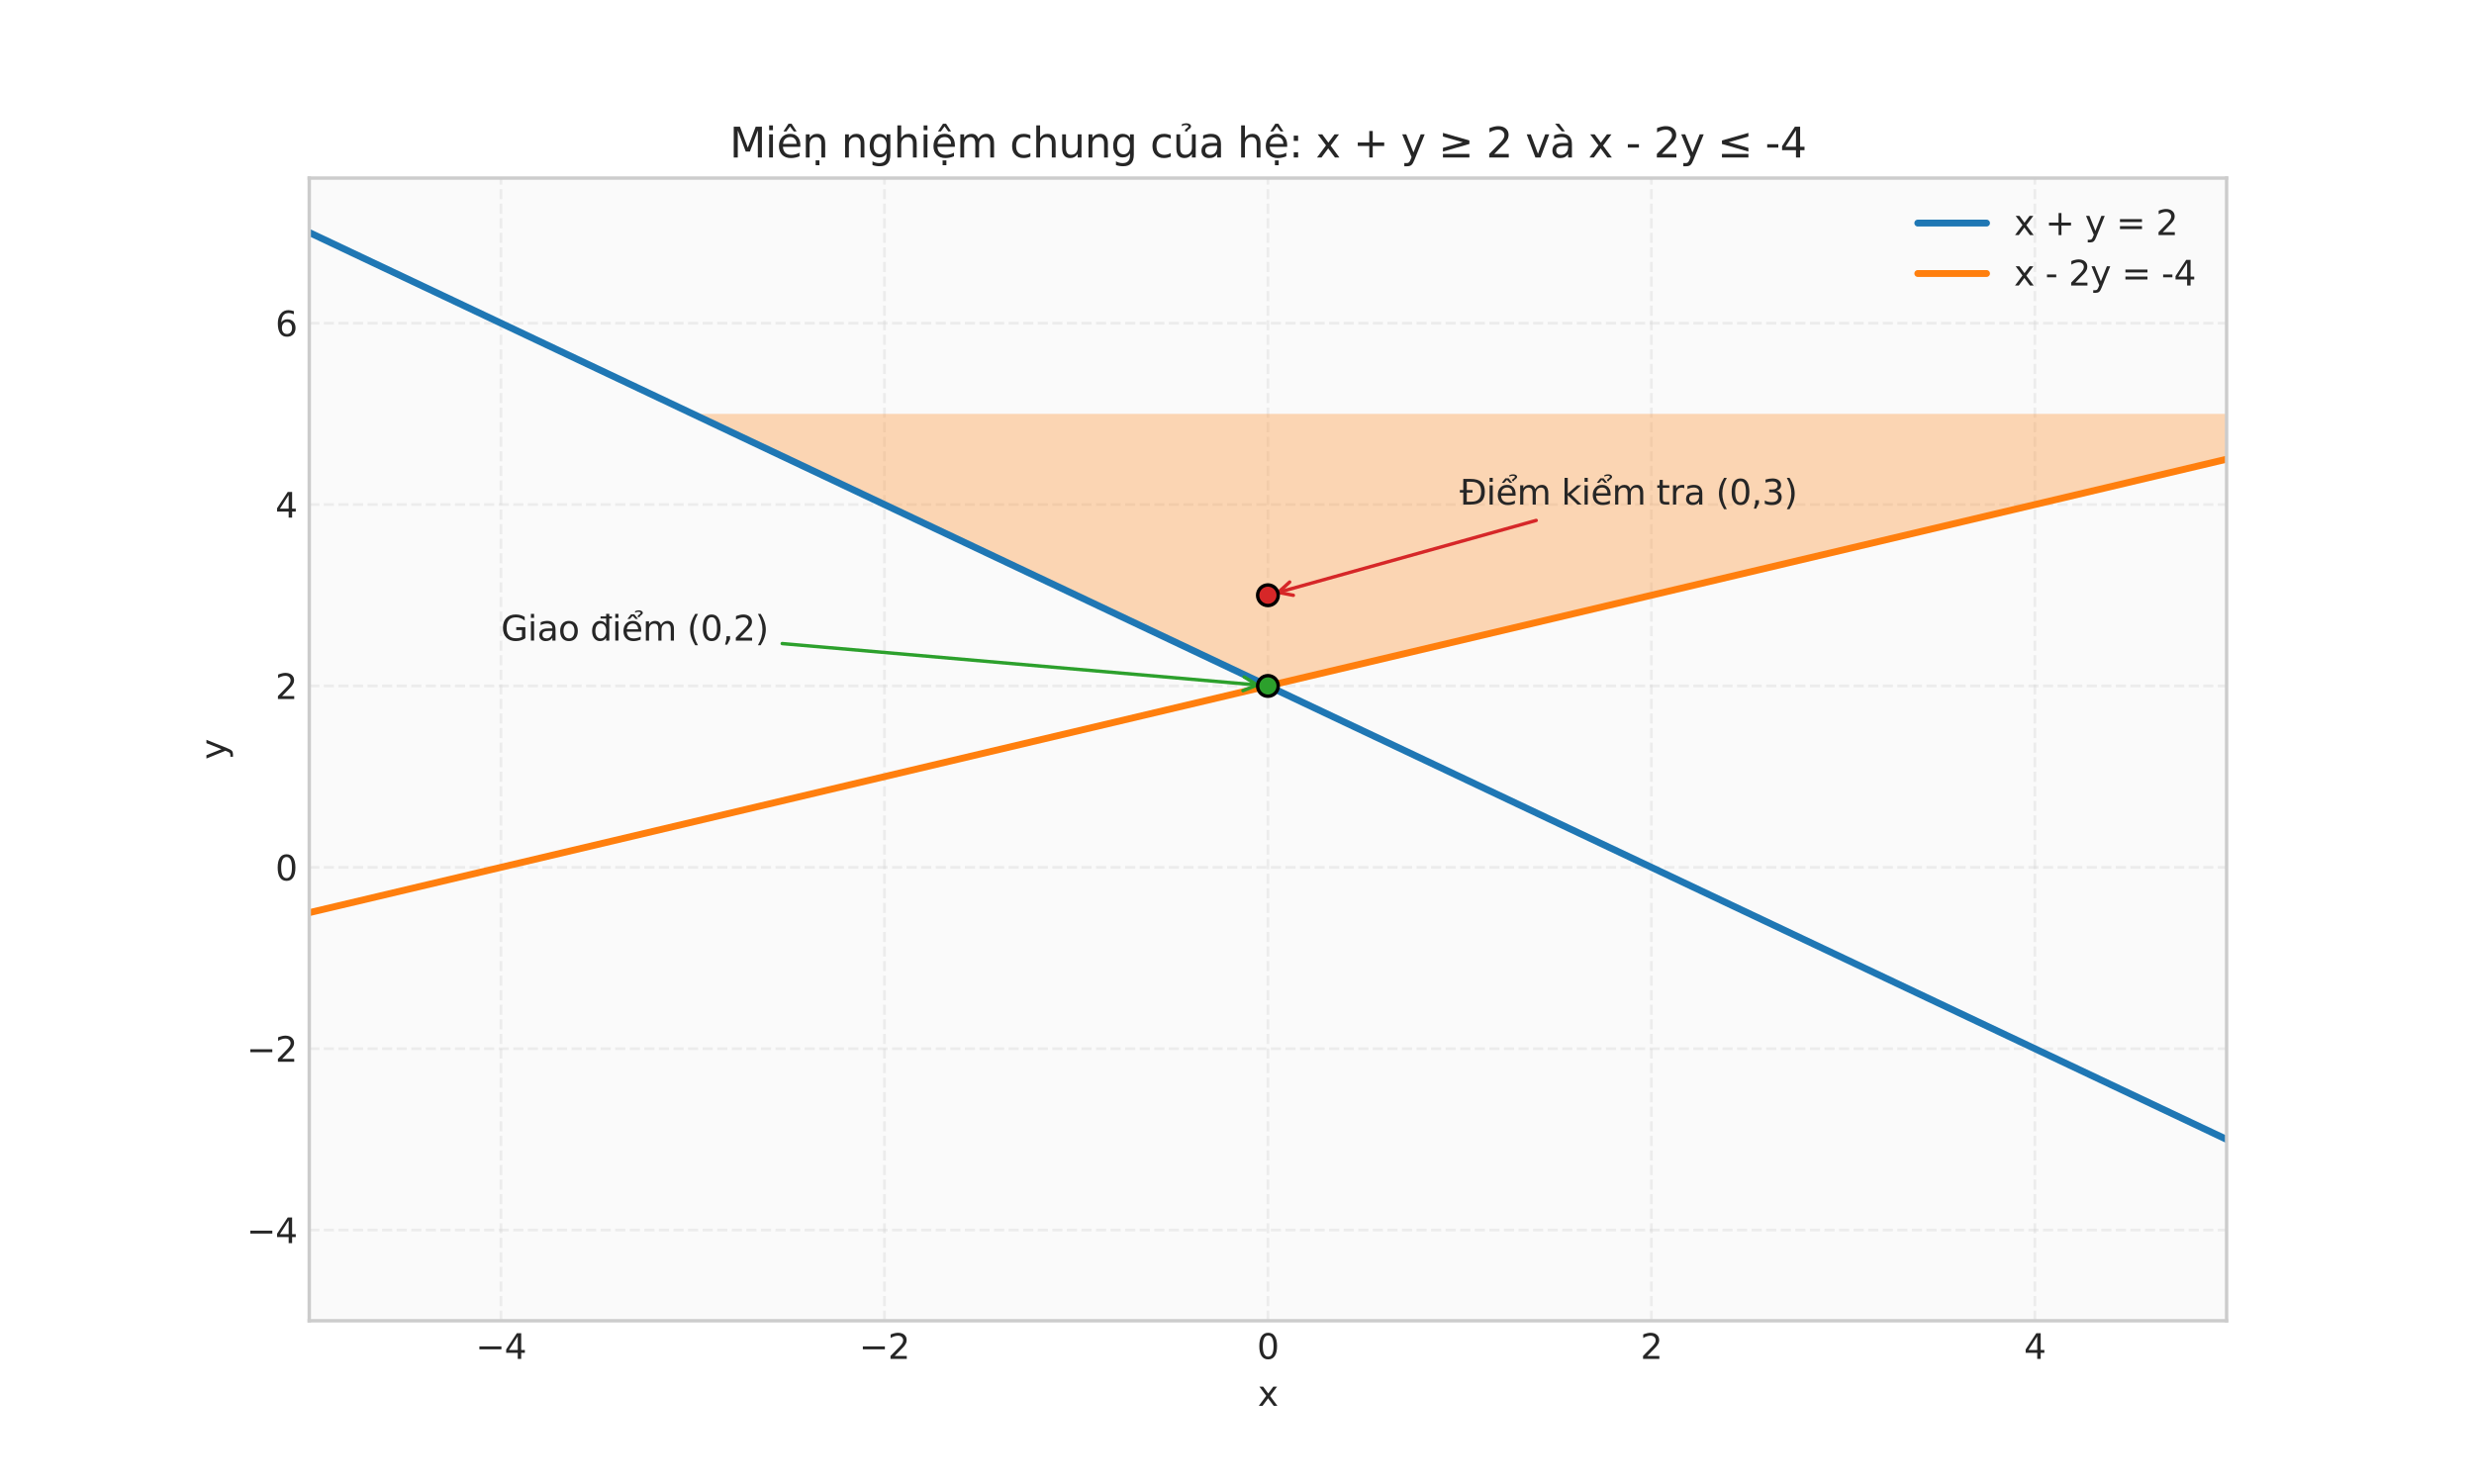 <?xml version="1.0" encoding="utf-8" standalone="no"?>
<!DOCTYPE svg PUBLIC "-//W3C//DTD SVG 1.1//EN"
  "http://www.w3.org/Graphics/SVG/1.1/DTD/svg11.dtd">
<svg xmlns:xlink="http://www.w3.org/1999/xlink" width="720pt" height="432pt" viewBox="0 0 720 432" xmlns="http://www.w3.org/2000/svg" version="1.1">
 <defs>
  <style type="text/css">*{stroke-linejoin: round; stroke-linecap: butt}</style>
 </defs>
 <g id="figure_1">
  <g id="patch_1">
   <path d="M 0 432 
L 720 432 
L 720 0 
L 0 0 
z
" style="fill: #ffffff"/>
  </g>
  <g id="axes_1">
   <g id="patch_2">
    <path d="M 90 384.48 
L 648 384.48 
L 648 51.84 
L 90 51.84 
z
" style="fill: #fafafa"/>
   </g>
   <g id="matplotlib.axis_1">
    <g id="xtick_1">
     <g id="line2d_1">
      <path d="M 145.8 384.48 
L 145.8 51.84 
" clip-path="url(#p03f9b3b6b3)" style="fill: none; stroke-dasharray: 2.96,1.28; stroke-dashoffset: 0; stroke: #cccccc; stroke-opacity: 0.3; stroke-width: 0.8"/>
     </g>
     <g id="line2d_2"/>
     <g id="text_1">
      <!-- −4 -->
      <g style="fill: #262626" transform="translate(138.429 395.578) scale(0.1 -0.1)">
       <defs>
        <path id="DejaVuSans-2212" d="M 678 2272 
L 4684 2272 
L 4684 1741 
L 678 1741 
L 678 2272 
z
" transform="scale(0.016)"/>
        <path id="DejaVuSans-34" d="M 2419 4116 
L 825 1625 
L 2419 1625 
L 2419 4116 
z
M 2253 4666 
L 3047 4666 
L 3047 1625 
L 3713 1625 
L 3713 1100 
L 3047 1100 
L 3047 0 
L 2419 0 
L 2419 1100 
L 313 1100 
L 313 1709 
L 2253 4666 
z
" transform="scale(0.016)"/>
       </defs>
       <use xlink:href="#DejaVuSans-2212"/>
       <use xlink:href="#DejaVuSans-34" transform="translate(83.789 0)"/>
      </g>
     </g>
    </g>
    <g id="xtick_2">
     <g id="line2d_3">
      <path d="M 257.4 384.48 
L 257.4 51.84 
" clip-path="url(#p03f9b3b6b3)" style="fill: none; stroke-dasharray: 2.96,1.28; stroke-dashoffset: 0; stroke: #cccccc; stroke-opacity: 0.3; stroke-width: 0.8"/>
     </g>
     <g id="line2d_4"/>
     <g id="text_2">
      <!-- −2 -->
      <g style="fill: #262626" transform="translate(250.029 395.578) scale(0.1 -0.1)">
       <defs>
        <path id="DejaVuSans-32" d="M 1228 531 
L 3431 531 
L 3431 0 
L 469 0 
L 469 531 
Q 828 903 1448 1529 
Q 2069 2156 2228 2338 
Q 2531 2678 2651 2914 
Q 2772 3150 2772 3378 
Q 2772 3750 2511 3984 
Q 2250 4219 1831 4219 
Q 1534 4219 1204 4116 
Q 875 4013 500 3803 
L 500 4441 
Q 881 4594 1212 4672 
Q 1544 4750 1819 4750 
Q 2544 4750 2975 4387 
Q 3406 4025 3406 3419 
Q 3406 3131 3298 2873 
Q 3191 2616 2906 2266 
Q 2828 2175 2409 1742 
Q 1991 1309 1228 531 
z
" transform="scale(0.016)"/>
       </defs>
       <use xlink:href="#DejaVuSans-2212"/>
       <use xlink:href="#DejaVuSans-32" transform="translate(83.789 0)"/>
      </g>
     </g>
    </g>
    <g id="xtick_3">
     <g id="line2d_5">
      <path d="M 369 384.48 
L 369 51.84 
" clip-path="url(#p03f9b3b6b3)" style="fill: none; stroke-dasharray: 2.96,1.28; stroke-dashoffset: 0; stroke: #cccccc; stroke-opacity: 0.3; stroke-width: 0.8"/>
     </g>
     <g id="line2d_6"/>
     <g id="text_3">
      <!-- 0 -->
      <g style="fill: #262626" transform="translate(365.819 395.578) scale(0.1 -0.1)">
       <defs>
        <path id="DejaVuSans-30" d="M 2034 4250 
Q 1547 4250 1301 3770 
Q 1056 3291 1056 2328 
Q 1056 1369 1301 889 
Q 1547 409 2034 409 
Q 2525 409 2770 889 
Q 3016 1369 3016 2328 
Q 3016 3291 2770 3770 
Q 2525 4250 2034 4250 
z
M 2034 4750 
Q 2819 4750 3233 4129 
Q 3647 3509 3647 2328 
Q 3647 1150 3233 529 
Q 2819 -91 2034 -91 
Q 1250 -91 836 529 
Q 422 1150 422 2328 
Q 422 3509 836 4129 
Q 1250 4750 2034 4750 
z
" transform="scale(0.016)"/>
       </defs>
       <use xlink:href="#DejaVuSans-30"/>
      </g>
     </g>
    </g>
    <g id="xtick_4">
     <g id="line2d_7">
      <path d="M 480.6 384.48 
L 480.6 51.84 
" clip-path="url(#p03f9b3b6b3)" style="fill: none; stroke-dasharray: 2.96,1.28; stroke-dashoffset: 0; stroke: #cccccc; stroke-opacity: 0.3; stroke-width: 0.8"/>
     </g>
     <g id="line2d_8"/>
     <g id="text_4">
      <!-- 2 -->
      <g style="fill: #262626" transform="translate(477.419 395.578) scale(0.1 -0.1)">
       <use xlink:href="#DejaVuSans-32"/>
      </g>
     </g>
    </g>
    <g id="xtick_5">
     <g id="line2d_9">
      <path d="M 592.2 384.48 
L 592.2 51.84 
" clip-path="url(#p03f9b3b6b3)" style="fill: none; stroke-dasharray: 2.96,1.28; stroke-dashoffset: 0; stroke: #cccccc; stroke-opacity: 0.3; stroke-width: 0.8"/>
     </g>
     <g id="line2d_10"/>
     <g id="text_5">
      <!-- 4 -->
      <g style="fill: #262626" transform="translate(589.019 395.578) scale(0.1 -0.1)">
       <use xlink:href="#DejaVuSans-34"/>
      </g>
     </g>
    </g>
    <g id="text_6">
     <!-- x -->
     <g style="fill: #262626" transform="translate(366.041 409.257) scale(0.1 -0.1)">
      <defs>
       <path id="DejaVuSans-78" d="M 3513 3500 
L 2247 1797 
L 3578 0 
L 2900 0 
L 1881 1375 
L 863 0 
L 184 0 
L 1544 1831 
L 300 3500 
L 978 3500 
L 1906 2253 
L 2834 3500 
L 3513 3500 
z
" transform="scale(0.016)"/>
      </defs>
      <use xlink:href="#DejaVuSans-78"/>
     </g>
    </g>
   </g>
   <g id="matplotlib.axis_2">
    <g id="ytick_1">
     <g id="line2d_11">
      <path d="M 90 358.08 
L 648 358.08 
" clip-path="url(#p03f9b3b6b3)" style="fill: none; stroke-dasharray: 2.96,1.28; stroke-dashoffset: 0; stroke: #cccccc; stroke-opacity: 0.3; stroke-width: 0.8"/>
     </g>
     <g id="line2d_12"/>
     <g id="text_7">
      <!-- −4 -->
      <g style="fill: #262626" transform="translate(71.758 361.879) scale(0.1 -0.1)">
       <use xlink:href="#DejaVuSans-2212"/>
       <use xlink:href="#DejaVuSans-34" transform="translate(83.789 0)"/>
      </g>
     </g>
    </g>
    <g id="ytick_2">
     <g id="line2d_13">
      <path d="M 90 305.28 
L 648 305.28 
" clip-path="url(#p03f9b3b6b3)" style="fill: none; stroke-dasharray: 2.96,1.28; stroke-dashoffset: 0; stroke: #cccccc; stroke-opacity: 0.3; stroke-width: 0.8"/>
     </g>
     <g id="line2d_14"/>
     <g id="text_8">
      <!-- −2 -->
      <g style="fill: #262626" transform="translate(71.758 309.079) scale(0.1 -0.1)">
       <use xlink:href="#DejaVuSans-2212"/>
       <use xlink:href="#DejaVuSans-32" transform="translate(83.789 0)"/>
      </g>
     </g>
    </g>
    <g id="ytick_3">
     <g id="line2d_15">
      <path d="M 90 252.48 
L 648 252.48 
" clip-path="url(#p03f9b3b6b3)" style="fill: none; stroke-dasharray: 2.96,1.28; stroke-dashoffset: 0; stroke: #cccccc; stroke-opacity: 0.3; stroke-width: 0.8"/>
     </g>
     <g id="line2d_16"/>
     <g id="text_9">
      <!-- 0 -->
      <g style="fill: #262626" transform="translate(80.138 256.279) scale(0.1 -0.1)">
       <use xlink:href="#DejaVuSans-30"/>
      </g>
     </g>
    </g>
    <g id="ytick_4">
     <g id="line2d_17">
      <path d="M 90 199.68 
L 648 199.68 
" clip-path="url(#p03f9b3b6b3)" style="fill: none; stroke-dasharray: 2.96,1.28; stroke-dashoffset: 0; stroke: #cccccc; stroke-opacity: 0.3; stroke-width: 0.8"/>
     </g>
     <g id="line2d_18"/>
     <g id="text_10">
      <!-- 2 -->
      <g style="fill: #262626" transform="translate(80.138 203.479) scale(0.1 -0.1)">
       <use xlink:href="#DejaVuSans-32"/>
      </g>
     </g>
    </g>
    <g id="ytick_5">
     <g id="line2d_19">
      <path d="M 90 146.88 
L 648 146.88 
" clip-path="url(#p03f9b3b6b3)" style="fill: none; stroke-dasharray: 2.96,1.28; stroke-dashoffset: 0; stroke: #cccccc; stroke-opacity: 0.3; stroke-width: 0.8"/>
     </g>
     <g id="line2d_20"/>
     <g id="text_11">
      <!-- 4 -->
      <g style="fill: #262626" transform="translate(80.138 150.679) scale(0.1 -0.1)">
       <use xlink:href="#DejaVuSans-34"/>
      </g>
     </g>
    </g>
    <g id="ytick_6">
     <g id="line2d_21">
      <path d="M 90 94.08 
L 648 94.08 
" clip-path="url(#p03f9b3b6b3)" style="fill: none; stroke-dasharray: 2.96,1.28; stroke-dashoffset: 0; stroke: #cccccc; stroke-opacity: 0.3; stroke-width: 0.8"/>
     </g>
     <g id="line2d_22"/>
     <g id="text_12">
      <!-- 6 -->
      <g style="fill: #262626" transform="translate(80.138 97.879) scale(0.1 -0.1)">
       <defs>
        <path id="DejaVuSans-36" d="M 2113 2584 
Q 1688 2584 1439 2293 
Q 1191 2003 1191 1497 
Q 1191 994 1439 701 
Q 1688 409 2113 409 
Q 2538 409 2786 701 
Q 3034 994 3034 1497 
Q 3034 2003 2786 2293 
Q 2538 2584 2113 2584 
z
M 3366 4563 
L 3366 3988 
Q 3128 4100 2886 4159 
Q 2644 4219 2406 4219 
Q 1781 4219 1451 3797 
Q 1122 3375 1075 2522 
Q 1259 2794 1537 2939 
Q 1816 3084 2150 3084 
Q 2853 3084 3261 2657 
Q 3669 2231 3669 1497 
Q 3669 778 3244 343 
Q 2819 -91 2113 -91 
Q 1303 -91 875 529 
Q 447 1150 447 2328 
Q 447 3434 972 4092 
Q 1497 4750 2381 4750 
Q 2619 4750 2861 4703 
Q 3103 4656 3366 4563 
z
" transform="scale(0.016)"/>
       </defs>
       <use xlink:href="#DejaVuSans-36"/>
      </g>
     </g>
    </g>
    <g id="text_13">
     <!-- y -->
     <g style="fill: #262626" transform="translate(65.678 221.119) rotate(-90) scale(0.1 -0.1)">
      <defs>
       <path id="DejaVuSans-79" d="M 2059 -325 
Q 1816 -950 1584 -1140 
Q 1353 -1331 966 -1331 
L 506 -1331 
L 506 -850 
L 844 -850 
Q 1081 -850 1212 -737 
Q 1344 -625 1503 -206 
L 1606 56 
L 191 3500 
L 800 3500 
L 1894 763 
L 2988 3500 
L 3597 3500 
L 2059 -325 
z
" transform="scale(0.016)"/>
      </defs>
      <use xlink:href="#DejaVuSans-79"/>
     </g>
    </g>
   </g>
   <g id="QuadContourSet_1">
    <path d="M 368.301 199.548 
L 369.699 199.548 
L 370.398 199.217 
L 371.098 198.886 
L 372.496 198.886 
L 373.195 198.555 
L 373.895 198.224 
L 375.293 198.224 
L 375.992 197.894 
L 376.692 197.563 
L 378.09 197.563 
L 378.789 197.232 
L 379.489 196.901 
L 380.887 196.901 
L 381.586 196.57 
L 382.286 196.239 
L 383.684 196.239 
L 384.383 195.909 
L 385.083 195.578 
L 386.481 195.578 
L 387.18 195.247 
L 387.88 194.916 
L 389.278 194.916 
L 389.977 194.585 
L 390.677 194.254 
L 392.075 194.254 
L 392.774 193.924 
L 393.474 193.593 
L 394.872 193.593 
L 395.571 193.262 
L 396.271 192.931 
L 397.669 192.931 
L 398.368 192.6 
L 399.068 192.269 
L 400.466 192.269 
L 401.165 191.939 
L 401.865 191.608 
L 403.263 191.608 
L 403.962 191.277 
L 404.662 190.946 
L 406.06 190.946 
L 406.759 190.615 
L 407.459 190.285 
L 408.857 190.285 
L 409.556 189.954 
L 410.256 189.623 
L 411.654 189.623 
L 412.353 189.292 
L 413.053 188.961 
L 414.451 188.961 
L 415.15 188.63 
L 415.85 188.3 
L 417.248 188.3 
L 417.947 187.969 
L 418.647 187.638 
L 420.045 187.638 
L 420.744 187.307 
L 421.444 186.976 
L 422.842 186.976 
L 423.541 186.645 
L 424.241 186.315 
L 425.639 186.315 
L 426.338 185.984 
L 427.038 185.653 
L 428.436 185.653 
L 429.135 185.322 
L 429.835 184.991 
L 431.233 184.991 
L 431.932 184.66 
L 432.632 184.33 
L 434.03 184.33 
L 434.729 183.999 
L 435.429 183.668 
L 436.827 183.668 
L 437.526 183.337 
L 438.226 183.006 
L 439.624 183.006 
L 440.323 182.675 
L 441.023 182.345 
L 442.421 182.345 
L 443.12 182.014 
L 443.82 181.683 
L 445.218 181.683 
L 445.917 181.352 
L 446.617 181.021 
L 448.015 181.021 
L 448.714 180.691 
L 449.414 180.36 
L 450.812 180.36 
L 451.511 180.029 
L 452.211 179.698 
L 453.609 179.698 
L 454.308 179.367 
L 455.008 179.036 
L 456.406 179.036 
L 457.105 178.706 
L 457.805 178.375 
L 459.203 178.375 
L 459.902 178.044 
L 460.602 177.713 
L 462 177.713 
L 462.699 177.382 
L 463.398 177.051 
L 464.797 177.051 
L 465.496 176.721 
L 466.195 176.39 
L 467.594 176.39 
L 468.293 176.059 
L 468.992 175.728 
L 470.391 175.728 
L 471.09 175.397 
L 471.789 175.066 
L 473.188 175.066 
L 473.887 174.736 
L 474.586 174.405 
L 475.985 174.405 
L 476.684 174.074 
L 477.383 173.743 
L 478.782 173.743 
L 479.481 173.412 
L 480.18 173.082 
L 481.579 173.082 
L 482.278 172.751 
L 482.977 172.42 
L 484.376 172.42 
L 485.075 172.089 
L 485.774 171.758 
L 487.173 171.758 
L 487.872 171.427 
L 488.571 171.097 
L 489.97 171.097 
L 490.669 170.766 
L 491.368 170.435 
L 492.767 170.435 
L 493.466 170.104 
L 494.165 169.773 
L 495.564 169.773 
L 496.263 169.442 
L 496.962 169.112 
L 498.361 169.112 
L 499.06 168.781 
L 499.759 168.45 
L 501.158 168.45 
L 501.857 168.119 
L 502.556 167.788 
L 503.955 167.788 
L 504.654 167.457 
L 505.353 167.127 
L 506.752 167.127 
L 507.451 166.796 
L 508.15 166.465 
L 509.549 166.465 
L 510.248 166.134 
L 510.947 165.803 
L 512.346 165.803 
L 513.045 165.472 
L 513.744 165.142 
L 515.143 165.142 
L 515.842 164.811 
L 516.541 164.48 
L 517.94 164.48 
L 518.639 164.149 
L 519.338 163.818 
L 520.737 163.818 
L 521.436 163.488 
L 522.135 163.157 
L 523.534 163.157 
L 524.233 162.826 
L 524.932 162.495 
L 526.331 162.495 
L 527.03 162.164 
L 527.729 161.833 
L 529.128 161.833 
L 529.827 161.503 
L 530.526 161.172 
L 531.925 161.172 
L 532.624 160.841 
L 533.323 160.51 
L 534.722 160.51 
L 535.421 160.179 
L 536.12 159.848 
L 537.519 159.848 
L 538.218 159.518 
L 538.917 159.187 
L 540.316 159.187 
L 541.015 158.856 
L 541.714 158.525 
L 543.113 158.525 
L 543.812 158.194 
L 544.511 157.863 
L 545.91 157.863 
L 546.609 157.533 
L 547.308 157.202 
L 548.707 157.202 
L 549.406 156.871 
L 550.105 156.54 
L 551.504 156.54 
L 552.203 156.209 
L 552.902 155.878 
L 554.301 155.878 
L 555 155.548 
L 555.699 155.217 
L 557.098 155.217 
L 557.797 154.886 
L 558.496 154.555 
L 559.895 154.555 
L 560.594 154.224 
L 561.293 153.894 
L 562.692 153.894 
L 563.391 153.563 
L 564.09 153.232 
L 565.489 153.232 
L 566.188 152.901 
L 566.887 152.57 
L 568.286 152.57 
L 568.985 152.239 
L 569.684 151.909 
L 571.083 151.909 
L 571.782 151.578 
L 572.481 151.247 
L 573.88 151.247 
L 574.579 150.916 
L 575.278 150.585 
L 576.677 150.585 
L 577.376 150.254 
L 578.075 149.924 
L 579.474 149.924 
L 580.173 149.593 
L 580.872 149.262 
L 582.271 149.262 
L 582.97 148.931 
L 583.669 148.6 
L 585.068 148.6 
L 585.767 148.269 
L 586.466 147.939 
L 587.865 147.939 
L 588.564 147.608 
L 589.263 147.277 
L 590.662 147.277 
L 591.361 146.946 
L 592.06 146.615 
L 593.459 146.615 
L 594.158 146.285 
L 594.857 145.954 
L 596.256 145.954 
L 596.955 145.623 
L 597.654 145.292 
L 599.053 145.292 
L 599.752 144.961 
L 600.451 144.63 
L 601.85 144.63 
L 602.549 144.3 
L 603.248 143.969 
L 604.647 143.969 
L 605.346 143.638 
L 606.045 143.307 
L 607.444 143.307 
L 608.143 142.976 
L 608.842 142.645 
L 610.241 142.645 
L 610.94 142.315 
L 611.639 141.984 
L 613.038 141.984 
L 613.737 141.653 
L 614.436 141.322 
L 615.835 141.322 
L 616.534 140.991 
L 617.233 140.66 
L 618.632 140.66 
L 619.331 140.33 
L 620.03 139.999 
L 621.429 139.999 
L 622.128 139.668 
L 622.827 139.337 
L 624.226 139.337 
L 624.925 139.006 
L 625.624 138.675 
L 627.023 138.675 
L 627.722 138.345 
L 628.421 138.014 
L 629.82 138.014 
L 630.519 137.683 
L 631.218 137.352 
L 632.617 137.352 
L 633.316 137.021 
L 634.015 136.691 
L 635.414 136.691 
L 636.113 136.36 
L 636.812 136.029 
L 638.211 136.029 
L 638.91 135.698 
L 639.609 135.367 
L 641.008 135.367 
L 641.707 135.036 
L 642.406 134.706 
L 643.805 134.706 
L 644.504 134.375 
L 645.203 134.044 
L 646.602 134.044 
L 647.301 133.713 
L 648 133.382 
L 648 133.051 
L 648 132.39 
L 648 131.728 
L 648 131.066 
L 648 130.405 
L 648 129.743 
L 648 129.082 
L 648 128.42 
L 648 127.758 
L 648 127.097 
L 648 126.435 
L 648 125.773 
L 648 125.112 
L 648 124.45 
L 648 123.788 
L 648 123.127 
L 648 122.465 
L 648 121.803 
L 648 121.142 
L 648 120.48 
L 646.602 120.48 
L 645.203 120.48 
L 643.805 120.48 
L 642.406 120.48 
L 641.008 120.48 
L 639.609 120.48 
L 638.211 120.48 
L 636.812 120.48 
L 635.414 120.48 
L 634.015 120.48 
L 632.617 120.48 
L 631.218 120.48 
L 629.82 120.48 
L 628.421 120.48 
L 627.023 120.48 
L 625.624 120.48 
L 624.226 120.48 
L 622.827 120.48 
L 621.429 120.48 
L 620.03 120.48 
L 618.632 120.48 
L 617.233 120.48 
L 615.835 120.48 
L 614.436 120.48 
L 613.038 120.48 
L 611.639 120.48 
L 610.241 120.48 
L 608.842 120.48 
L 607.444 120.48 
L 606.045 120.48 
L 604.647 120.48 
L 603.248 120.48 
L 601.85 120.48 
L 600.451 120.48 
L 599.053 120.48 
L 597.654 120.48 
L 596.256 120.48 
L 594.857 120.48 
L 593.459 120.48 
L 592.06 120.48 
L 590.662 120.48 
L 589.263 120.48 
L 587.865 120.48 
L 586.466 120.48 
L 585.068 120.48 
L 583.669 120.48 
L 582.271 120.48 
L 580.872 120.48 
L 579.474 120.48 
L 578.075 120.48 
L 576.677 120.48 
L 575.278 120.48 
L 573.88 120.48 
L 572.481 120.48 
L 571.083 120.48 
L 569.684 120.48 
L 568.286 120.48 
L 566.887 120.48 
L 565.489 120.48 
L 564.09 120.48 
L 562.692 120.48 
L 561.293 120.48 
L 559.895 120.48 
L 558.496 120.48 
L 557.098 120.48 
L 555.699 120.48 
L 554.301 120.48 
L 552.902 120.48 
L 551.504 120.48 
L 550.105 120.48 
L 548.707 120.48 
L 547.308 120.48 
L 545.91 120.48 
L 544.511 120.48 
L 543.113 120.48 
L 541.714 120.48 
L 540.316 120.48 
L 538.917 120.48 
L 537.519 120.48 
L 536.12 120.48 
L 534.722 120.48 
L 533.323 120.48 
L 531.925 120.48 
L 530.526 120.48 
L 529.128 120.48 
L 527.729 120.48 
L 526.331 120.48 
L 524.932 120.48 
L 523.534 120.48 
L 522.135 120.48 
L 520.737 120.48 
L 519.338 120.48 
L 517.94 120.48 
L 516.541 120.48 
L 515.143 120.48 
L 513.744 120.48 
L 512.346 120.48 
L 510.947 120.48 
L 509.549 120.48 
L 508.15 120.48 
L 506.752 120.48 
L 505.353 120.48 
L 503.955 120.48 
L 502.556 120.48 
L 501.158 120.48 
L 499.759 120.48 
L 498.361 120.48 
L 496.962 120.48 
L 495.564 120.48 
L 494.165 120.48 
L 492.767 120.48 
L 491.368 120.48 
L 489.97 120.48 
L 488.571 120.48 
L 487.173 120.48 
L 485.774 120.48 
L 484.376 120.48 
L 482.977 120.48 
L 481.579 120.48 
L 480.18 120.48 
L 478.782 120.48 
L 477.383 120.48 
L 475.985 120.48 
L 474.586 120.48 
L 473.188 120.48 
L 471.789 120.48 
L 470.391 120.48 
L 468.992 120.48 
L 467.594 120.48 
L 466.195 120.48 
L 464.797 120.48 
L 463.398 120.48 
L 462 120.48 
L 460.602 120.48 
L 459.203 120.48 
L 457.805 120.48 
L 456.406 120.48 
L 455.008 120.48 
L 453.609 120.48 
L 452.211 120.48 
L 450.812 120.48 
L 449.414 120.48 
L 448.015 120.48 
L 446.617 120.48 
L 445.218 120.48 
L 443.82 120.48 
L 442.421 120.48 
L 441.023 120.48 
L 439.624 120.48 
L 438.226 120.48 
L 436.827 120.48 
L 435.429 120.48 
L 434.03 120.48 
L 432.632 120.48 
L 431.233 120.48 
L 429.835 120.48 
L 428.436 120.48 
L 427.038 120.48 
L 425.639 120.48 
L 424.241 120.48 
L 422.842 120.48 
L 421.444 120.48 
L 420.045 120.48 
L 418.647 120.48 
L 417.248 120.48 
L 415.85 120.48 
L 414.451 120.48 
L 413.053 120.48 
L 411.654 120.48 
L 410.256 120.48 
L 408.857 120.48 
L 407.459 120.48 
L 406.06 120.48 
L 404.662 120.48 
L 403.263 120.48 
L 401.865 120.48 
L 400.466 120.48 
L 399.068 120.48 
L 397.669 120.48 
L 396.271 120.48 
L 394.872 120.48 
L 393.474 120.48 
L 392.075 120.48 
L 390.677 120.48 
L 389.278 120.48 
L 387.88 120.48 
L 386.481 120.48 
L 385.083 120.48 
L 383.684 120.48 
L 382.286 120.48 
L 380.887 120.48 
L 379.489 120.48 
L 378.09 120.48 
L 376.692 120.48 
L 375.293 120.48 
L 373.895 120.48 
L 372.496 120.48 
L 371.098 120.48 
L 369.699 120.48 
L 368.301 120.48 
L 366.902 120.48 
L 365.504 120.48 
L 364.105 120.48 
L 362.707 120.48 
L 361.308 120.48 
L 359.91 120.48 
L 358.511 120.48 
L 357.113 120.48 
L 355.714 120.48 
L 354.316 120.48 
L 352.917 120.48 
L 351.519 120.48 
L 350.12 120.48 
L 348.722 120.48 
L 347.323 120.48 
L 345.925 120.48 
L 344.526 120.48 
L 343.128 120.48 
L 341.729 120.48 
L 340.331 120.48 
L 338.932 120.48 
L 337.534 120.48 
L 336.135 120.48 
L 334.737 120.48 
L 333.338 120.48 
L 331.94 120.48 
L 330.541 120.48 
L 329.143 120.48 
L 327.744 120.48 
L 326.346 120.48 
L 324.947 120.48 
L 323.549 120.48 
L 322.15 120.48 
L 320.752 120.48 
L 319.353 120.48 
L 317.955 120.48 
L 316.556 120.48 
L 315.158 120.48 
L 313.759 120.48 
L 312.361 120.48 
L 310.962 120.48 
L 309.564 120.48 
L 308.165 120.48 
L 306.767 120.48 
L 305.368 120.48 
L 303.97 120.48 
L 302.571 120.48 
L 301.173 120.48 
L 299.774 120.48 
L 298.376 120.48 
L 296.977 120.48 
L 295.579 120.48 
L 294.18 120.48 
L 292.782 120.48 
L 291.383 120.48 
L 289.985 120.48 
L 288.586 120.48 
L 287.188 120.48 
L 285.789 120.48 
L 284.391 120.48 
L 282.992 120.48 
L 281.594 120.48 
L 280.195 120.48 
L 278.797 120.48 
L 277.398 120.48 
L 276 120.48 
L 274.602 120.48 
L 273.203 120.48 
L 271.805 120.48 
L 270.406 120.48 
L 269.008 120.48 
L 267.609 120.48 
L 266.211 120.48 
L 264.812 120.48 
L 263.414 120.48 
L 262.015 120.48 
L 260.617 120.48 
L 259.218 120.48 
L 257.82 120.48 
L 256.421 120.48 
L 255.023 120.48 
L 253.624 120.48 
L 252.226 120.48 
L 250.827 120.48 
L 249.429 120.48 
L 248.03 120.48 
L 246.632 120.48 
L 245.233 120.48 
L 243.835 120.48 
L 242.436 120.48 
L 241.038 120.48 
L 239.639 120.48 
L 238.241 120.48 
L 236.842 120.48 
L 235.444 120.48 
L 234.045 120.48 
L 232.647 120.48 
L 231.248 120.48 
L 229.85 120.48 
L 228.451 120.48 
L 227.053 120.48 
L 225.654 120.48 
L 224.256 120.48 
L 222.857 120.48 
L 221.459 120.48 
L 220.06 120.48 
L 218.662 120.48 
L 217.263 120.48 
L 215.865 120.48 
L 214.466 120.48 
L 213.068 120.48 
L 211.669 120.48 
L 210.271 120.48 
L 208.872 120.48 
L 207.474 120.48 
L 206.075 120.48 
L 204.677 120.48 
L 203.278 120.48 
L 201.88 120.48 
L 201.18 120.48 
L 201.88 120.811 
L 202.579 121.142 
L 203.278 121.472 
L 203.977 121.803 
L 204.677 122.134 
L 205.376 122.465 
L 206.075 122.796 
L 206.774 123.127 
L 207.474 123.457 
L 208.173 123.788 
L 208.872 124.119 
L 209.571 124.45 
L 210.271 124.781 
L 210.97 125.112 
L 211.669 125.442 
L 212.368 125.773 
L 213.068 126.104 
L 213.767 126.435 
L 214.466 126.766 
L 215.165 127.097 
L 215.865 127.427 
L 216.564 127.758 
L 217.263 128.089 
L 217.962 128.42 
L 218.662 128.751 
L 219.361 129.082 
L 220.06 129.412 
L 220.759 129.743 
L 221.459 130.074 
L 222.158 130.405 
L 222.857 130.736 
L 223.556 131.066 
L 224.256 131.397 
L 224.955 131.728 
L 225.654 132.059 
L 226.353 132.39 
L 227.053 132.721 
L 227.752 133.051 
L 228.451 133.382 
L 229.15 133.713 
L 229.85 134.044 
L 230.549 134.375 
L 231.248 134.706 
L 231.947 135.036 
L 232.647 135.367 
L 233.346 135.698 
L 234.045 136.029 
L 234.744 136.36 
L 235.444 136.691 
L 236.143 137.021 
L 236.842 137.352 
L 237.541 137.683 
L 238.241 138.014 
L 238.94 138.345 
L 239.639 138.675 
L 240.338 139.006 
L 241.038 139.337 
L 241.737 139.668 
L 242.436 139.999 
L 243.135 140.33 
L 243.835 140.66 
L 244.534 140.991 
L 245.233 141.322 
L 245.932 141.653 
L 246.632 141.984 
L 247.331 142.315 
L 248.03 142.645 
L 248.729 142.976 
L 249.429 143.307 
L 250.128 143.638 
L 250.827 143.969 
L 251.526 144.3 
L 252.226 144.63 
L 252.925 144.961 
L 253.624 145.292 
L 254.323 145.623 
L 255.023 145.954 
L 255.722 146.285 
L 256.421 146.615 
L 257.12 146.946 
L 257.82 147.277 
L 258.519 147.608 
L 259.218 147.939 
L 259.917 148.269 
L 260.617 148.6 
L 261.316 148.931 
L 262.015 149.262 
L 262.714 149.593 
L 263.414 149.924 
L 264.113 150.254 
L 264.812 150.585 
L 265.511 150.916 
L 266.211 151.247 
L 266.91 151.578 
L 267.609 151.909 
L 268.308 152.239 
L 269.008 152.57 
L 269.707 152.901 
L 270.406 153.232 
L 271.105 153.563 
L 271.805 153.894 
L 272.504 154.224 
L 273.203 154.555 
L 273.902 154.886 
L 274.602 155.217 
L 275.301 155.548 
L 276 155.878 
L 276.699 156.209 
L 277.398 156.54 
L 278.098 156.871 
L 278.797 157.202 
L 279.496 157.533 
L 280.195 157.863 
L 280.895 158.194 
L 281.594 158.525 
L 282.293 158.856 
L 282.992 159.187 
L 283.692 159.518 
L 284.391 159.848 
L 285.09 160.179 
L 285.789 160.51 
L 286.489 160.841 
L 287.188 161.172 
L 287.887 161.503 
L 288.586 161.833 
L 289.286 162.164 
L 289.985 162.495 
L 290.684 162.826 
L 291.383 163.157 
L 292.083 163.488 
L 292.782 163.818 
L 293.481 164.149 
L 294.18 164.48 
L 294.88 164.811 
L 295.579 165.142 
L 296.278 165.472 
L 296.977 165.803 
L 297.677 166.134 
L 298.376 166.465 
L 299.075 166.796 
L 299.774 167.127 
L 300.474 167.457 
L 301.173 167.788 
L 301.872 168.119 
L 302.571 168.45 
L 303.271 168.781 
L 303.97 169.112 
L 304.669 169.442 
L 305.368 169.773 
L 306.068 170.104 
L 306.767 170.435 
L 307.466 170.766 
L 308.165 171.097 
L 308.865 171.427 
L 309.564 171.758 
L 310.263 172.089 
L 310.962 172.42 
L 311.662 172.751 
L 312.361 173.082 
L 313.06 173.412 
L 313.759 173.743 
L 314.459 174.074 
L 315.158 174.405 
L 315.857 174.736 
L 316.556 175.066 
L 317.256 175.397 
L 317.955 175.728 
L 318.654 176.059 
L 319.353 176.39 
L 320.053 176.721 
L 320.752 177.051 
L 321.451 177.382 
L 322.15 177.713 
L 322.85 178.044 
L 323.549 178.375 
L 324.248 178.706 
L 324.947 179.036 
L 325.647 179.367 
L 326.346 179.698 
L 327.045 180.029 
L 327.744 180.36 
L 328.444 180.691 
L 329.143 181.021 
L 329.842 181.352 
L 330.541 181.683 
L 331.241 182.014 
L 331.94 182.345 
L 332.639 182.675 
L 333.338 183.006 
L 334.038 183.337 
L 334.737 183.668 
L 335.436 183.999 
L 336.135 184.33 
L 336.835 184.66 
L 337.534 184.991 
L 338.233 185.322 
L 338.932 185.653 
L 339.632 185.984 
L 340.331 186.315 
L 341.03 186.645 
L 341.729 186.976 
L 342.429 187.307 
L 343.128 187.638 
L 343.827 187.969 
L 344.526 188.3 
L 345.226 188.63 
L 345.925 188.961 
L 346.624 189.292 
L 347.323 189.623 
L 348.023 189.954 
L 348.722 190.285 
L 349.421 190.615 
L 350.12 190.946 
L 350.82 191.277 
L 351.519 191.608 
L 352.218 191.939 
L 352.917 192.269 
L 353.617 192.6 
L 354.316 192.931 
L 355.015 193.262 
L 355.714 193.593 
L 356.414 193.924 
L 357.113 194.254 
L 357.812 194.585 
L 358.511 194.916 
L 359.211 195.247 
L 359.91 195.578 
L 360.609 195.909 
L 361.308 196.239 
L 362.008 196.57 
L 362.707 196.901 
L 363.406 197.232 
L 364.105 197.563 
L 364.805 197.894 
L 365.504 198.224 
L 366.203 198.555 
L 366.902 198.886 
L 367.602 199.217 
z
" clip-path="url(#p03f9b3b6b3)" style="fill: #ff7f0e; fill-opacity: 0.3"/>
   </g>
   <g id="line2d_23">
    <path d="M 90 67.68 
L 648 331.68 
L 648 331.68 
" clip-path="url(#p03f9b3b6b3)" style="fill: none; stroke: #1f77b4; stroke-width: 2; stroke-linecap: round"/>
   </g>
   <g id="line2d_24">
    <path d="M 90 265.68 
L 648 133.68 
L 648 133.68 
" clip-path="url(#p03f9b3b6b3)" style="fill: none; stroke: #ff7f0e; stroke-width: 2; stroke-linecap: round"/>
   </g>
   <g id="patch_3">
    <path d="M 90 384.48 
L 90 51.84 
" style="fill: none; stroke: #cccccc; stroke-linejoin: miter; stroke-linecap: square"/>
   </g>
   <g id="patch_4">
    <path d="M 648 384.48 
L 648 51.84 
" style="fill: none; stroke: #cccccc; stroke-linejoin: miter; stroke-linecap: square"/>
   </g>
   <g id="patch_5">
    <path d="M 90 384.48 
L 648 384.48 
" style="fill: none; stroke: #cccccc; stroke-linejoin: miter; stroke-linecap: square"/>
   </g>
   <g id="patch_6">
    <path d="M 90 51.84 
L 648 51.84 
" style="fill: none; stroke: #cccccc; stroke-linejoin: miter; stroke-linecap: square"/>
   </g>
   <g id="patch_7">
    <path d="M 227.649 187.346 
Q 297.33 193.426 365.898 199.409 
" style="fill: none; stroke: #2ca02c; stroke-linecap: round"/>
    <path d="M 362.087 197.069 
L 365.898 199.409 
L 361.739 201.054 
" style="fill: none; stroke: #2ca02c; stroke-linecap: round"/>
   </g>
   <g id="text_14">
    <!-- Giao điểm (0,2) -->
    <g style="fill: #262626" transform="translate(145.8 186.48) scale(0.1 -0.1)">
     <defs>
      <path id="DejaVuSans-47" d="M 3809 666 
L 3809 1919 
L 2778 1919 
L 2778 2438 
L 4434 2438 
L 4434 434 
Q 4069 175 3628 42 
Q 3188 -91 2688 -91 
Q 1594 -91 976 548 
Q 359 1188 359 2328 
Q 359 3472 976 4111 
Q 1594 4750 2688 4750 
Q 3144 4750 3555 4637 
Q 3966 4525 4313 4306 
L 4313 3634 
Q 3963 3931 3569 4081 
Q 3175 4231 2741 4231 
Q 1884 4231 1454 3753 
Q 1025 3275 1025 2328 
Q 1025 1384 1454 906 
Q 1884 428 2741 428 
Q 3075 428 3337 486 
Q 3600 544 3809 666 
z
" transform="scale(0.016)"/>
      <path id="DejaVuSans-69" d="M 603 3500 
L 1178 3500 
L 1178 0 
L 603 0 
L 603 3500 
z
M 603 4863 
L 1178 4863 
L 1178 4134 
L 603 4134 
L 603 4863 
z
" transform="scale(0.016)"/>
      <path id="DejaVuSans-61" d="M 2194 1759 
Q 1497 1759 1228 1600 
Q 959 1441 959 1056 
Q 959 750 1161 570 
Q 1363 391 1709 391 
Q 2188 391 2477 730 
Q 2766 1069 2766 1631 
L 2766 1759 
L 2194 1759 
z
M 3341 1997 
L 3341 0 
L 2766 0 
L 2766 531 
Q 2569 213 2275 61 
Q 1981 -91 1556 -91 
Q 1019 -91 701 211 
Q 384 513 384 1019 
Q 384 1609 779 1909 
Q 1175 2209 1959 2209 
L 2766 2209 
L 2766 2266 
Q 2766 2663 2505 2880 
Q 2244 3097 1772 3097 
Q 1472 3097 1187 3025 
Q 903 2953 641 2809 
L 641 3341 
Q 956 3463 1253 3523 
Q 1550 3584 1831 3584 
Q 2591 3584 2966 3190 
Q 3341 2797 3341 1997 
z
" transform="scale(0.016)"/>
      <path id="DejaVuSans-6f" d="M 1959 3097 
Q 1497 3097 1228 2736 
Q 959 2375 959 1747 
Q 959 1119 1226 758 
Q 1494 397 1959 397 
Q 2419 397 2687 759 
Q 2956 1122 2956 1747 
Q 2956 2369 2687 2733 
Q 2419 3097 1959 3097 
z
M 1959 3584 
Q 2709 3584 3137 3096 
Q 3566 2609 3566 1747 
Q 3566 888 3137 398 
Q 2709 -91 1959 -91 
Q 1206 -91 779 398 
Q 353 888 353 1747 
Q 353 2609 779 3096 
Q 1206 3584 1959 3584 
z
" transform="scale(0.016)"/>
      <path id="DejaVuSans-20" transform="scale(0.016)"/>
      <path id="DejaVuSans-111" d="M 2906 2969 
L 2906 4013 
L 1888 4013 
L 1888 4403 
L 2906 4403 
L 2906 4863 
L 3481 4863 
L 3481 4403 
L 3963 4403 
L 3963 4013 
L 3481 4013 
L 3481 0 
L 2906 0 
L 2906 525 
Q 2725 213 2448 61 
Q 2172 -91 1784 -91 
Q 1150 -91 751 415 
Q 353 922 353 1747 
Q 353 2572 751 3078 
Q 1150 3584 1784 3584 
Q 2172 3584 2448 3432 
Q 2725 3281 2906 2969 
z
M 947 1747 
Q 947 1113 1208 752 
Q 1469 391 1925 391 
Q 2381 391 2643 752 
Q 2906 1113 2906 1747 
Q 2906 2381 2643 2742 
Q 2381 3103 1925 3103 
Q 1469 3103 1208 2742 
Q 947 2381 947 1747 
z
" transform="scale(0.016)"/>
      <path id="DejaVuSans-1ec3" d="M 3597 1894 
L 3597 1613 
L 953 1613 
Q 991 1019 1311 708 
Q 1631 397 2203 397 
Q 2534 397 2845 478 
Q 3156 559 3463 722 
L 3463 178 
Q 3153 47 2828 -22 
Q 2503 -91 2169 -91 
Q 1331 -91 842 396 
Q 353 884 353 1716 
Q 353 2575 817 3079 
Q 1281 3584 2069 3584 
Q 2775 3584 3186 3129 
Q 3597 2675 3597 1894 
z
M 3022 2063 
Q 3016 2534 2758 2815 
Q 2500 3097 2075 3097 
Q 1594 3097 1305 2825 
Q 1016 2553 972 2059 
L 3022 2063 
z
M 2468 5345 
Q 2818 5504 3146 5504 
Q 3471 5504 3669 5371 
Q 3868 5239 3868 5029 
Q 3868 4839 3593 4636 
L 3455 4536 
Q 3346 4454 3334 4426 
Q 3312 4376 3312 4276 
L 2940 4276 
L 2940 4314 
Q 2940 4439 2987 4523 
Q 3034 4608 3193 4723 
L 3334 4829 
Q 3477 4936 3477 5061 
Q 3477 5126 3380 5182 
Q 3284 5239 3062 5239 
Q 2780 5239 2468 5076 
L 2468 5345 
z
M 1738 4775 
L 2326 4775 
L 2985 3944 
L 2551 3944 
L 2032 4500 
L 1513 3944 
L 1079 3944 
L 1738 4775 
z
" transform="scale(0.016)"/>
      <path id="DejaVuSans-6d" d="M 3328 2828 
Q 3544 3216 3844 3400 
Q 4144 3584 4550 3584 
Q 5097 3584 5394 3201 
Q 5691 2819 5691 2113 
L 5691 0 
L 5113 0 
L 5113 2094 
Q 5113 2597 4934 2840 
Q 4756 3084 4391 3084 
Q 3944 3084 3684 2787 
Q 3425 2491 3425 1978 
L 3425 0 
L 2847 0 
L 2847 2094 
Q 2847 2600 2669 2842 
Q 2491 3084 2119 3084 
Q 1678 3084 1418 2786 
Q 1159 2488 1159 1978 
L 1159 0 
L 581 0 
L 581 3500 
L 1159 3500 
L 1159 2956 
Q 1356 3278 1631 3431 
Q 1906 3584 2284 3584 
Q 2666 3584 2933 3390 
Q 3200 3197 3328 2828 
z
" transform="scale(0.016)"/>
      <path id="DejaVuSans-28" d="M 1984 4856 
Q 1566 4138 1362 3434 
Q 1159 2731 1159 2009 
Q 1159 1288 1364 580 
Q 1569 -128 1984 -844 
L 1484 -844 
Q 1016 -109 783 600 
Q 550 1309 550 2009 
Q 550 2706 781 3412 
Q 1013 4119 1484 4856 
L 1984 4856 
z
" transform="scale(0.016)"/>
      <path id="DejaVuSans-2c" d="M 750 794 
L 1409 794 
L 1409 256 
L 897 -744 
L 494 -744 
L 750 256 
L 750 794 
z
" transform="scale(0.016)"/>
      <path id="DejaVuSans-29" d="M 513 4856 
L 1013 4856 
Q 1481 4119 1714 3412 
Q 1947 2706 1947 2009 
Q 1947 1309 1714 600 
Q 1481 -109 1013 -844 
L 513 -844 
Q 928 -128 1133 580 
Q 1338 1288 1338 2009 
Q 1338 2731 1133 3434 
Q 928 4138 513 4856 
z
" transform="scale(0.016)"/>
     </defs>
     <use xlink:href="#DejaVuSans-47"/>
     <use xlink:href="#DejaVuSans-69" transform="translate(77.49 0)"/>
     <use xlink:href="#DejaVuSans-61" transform="translate(105.273 0)"/>
     <use xlink:href="#DejaVuSans-6f" transform="translate(166.553 0)"/>
     <use xlink:href="#DejaVuSans-20" transform="translate(227.734 0)"/>
     <use xlink:href="#DejaVuSans-111" transform="translate(259.521 0)"/>
     <use xlink:href="#DejaVuSans-69" transform="translate(322.998 0)"/>
     <use xlink:href="#DejaVuSans-1ec3" transform="translate(350.781 0)"/>
     <use xlink:href="#DejaVuSans-6d" transform="translate(412.305 0)"/>
     <use xlink:href="#DejaVuSans-20" transform="translate(509.717 0)"/>
     <use xlink:href="#DejaVuSans-28" transform="translate(541.504 0)"/>
     <use xlink:href="#DejaVuSans-30" transform="translate(580.518 0)"/>
     <use xlink:href="#DejaVuSans-2c" transform="translate(644.141 0)"/>
     <use xlink:href="#DejaVuSans-32" transform="translate(675.928 0)"/>
     <use xlink:href="#DejaVuSans-29" transform="translate(739.551 0)"/>
    </g>
   </g>
   <g id="patch_8">
    <path d="M 447.07 151.498 
Q 409 162.12 372.007 172.441 
" style="fill: none; stroke: #d62728; stroke-linecap: round"/>
    <path d="M 376.397 173.293 
L 372.007 172.441 
L 375.322 169.44 
" style="fill: none; stroke: #d62728; stroke-linecap: round"/>
   </g>
   <g id="text_15">
    <!-- Điểm kiểm tra (0,3) -->
    <g style="fill: #262626" transform="translate(424.8 146.88) scale(0.1 -0.1)">
     <defs>
      <path id="DejaVuSans-110" d="M 659 4666 
L 1959 4666 
Q 3313 4666 3947 4102 
Q 4581 3538 4581 2338 
Q 4581 1131 3945 565 
Q 3309 0 1959 0 
L 659 0 
L 659 2188 
L 31 2188 
L 31 2638 
L 659 2638 
L 659 4666 
z
M 1294 4147 
L 1294 2638 
L 2344 2638 
L 2344 2188 
L 1294 2188 
L 1294 519 
L 2053 519 
Q 3019 519 3467 956 
Q 3916 1394 3916 2338 
Q 3916 3275 3467 3711 
Q 3019 4147 2053 4147 
L 1294 4147 
z
" transform="scale(0.016)"/>
      <path id="DejaVuSans-6b" d="M 581 4863 
L 1159 4863 
L 1159 1991 
L 2875 3500 
L 3609 3500 
L 1753 1863 
L 3688 0 
L 2938 0 
L 1159 1709 
L 1159 0 
L 581 0 
L 581 4863 
z
" transform="scale(0.016)"/>
      <path id="DejaVuSans-74" d="M 1172 4494 
L 1172 3500 
L 2356 3500 
L 2356 3053 
L 1172 3053 
L 1172 1153 
Q 1172 725 1289 603 
Q 1406 481 1766 481 
L 2356 481 
L 2356 0 
L 1766 0 
Q 1100 0 847 248 
Q 594 497 594 1153 
L 594 3053 
L 172 3053 
L 172 3500 
L 594 3500 
L 594 4494 
L 1172 4494 
z
" transform="scale(0.016)"/>
      <path id="DejaVuSans-72" d="M 2631 2963 
Q 2534 3019 2420 3045 
Q 2306 3072 2169 3072 
Q 1681 3072 1420 2755 
Q 1159 2438 1159 1844 
L 1159 0 
L 581 0 
L 581 3500 
L 1159 3500 
L 1159 2956 
Q 1341 3275 1631 3429 
Q 1922 3584 2338 3584 
Q 2397 3584 2469 3576 
Q 2541 3569 2628 3553 
L 2631 2963 
z
" transform="scale(0.016)"/>
      <path id="DejaVuSans-33" d="M 2597 2516 
Q 3050 2419 3304 2112 
Q 3559 1806 3559 1356 
Q 3559 666 3084 287 
Q 2609 -91 1734 -91 
Q 1441 -91 1130 -33 
Q 819 25 488 141 
L 488 750 
Q 750 597 1062 519 
Q 1375 441 1716 441 
Q 2309 441 2620 675 
Q 2931 909 2931 1356 
Q 2931 1769 2642 2001 
Q 2353 2234 1838 2234 
L 1294 2234 
L 1294 2753 
L 1863 2753 
Q 2328 2753 2575 2939 
Q 2822 3125 2822 3475 
Q 2822 3834 2567 4026 
Q 2313 4219 1838 4219 
Q 1578 4219 1281 4162 
Q 984 4106 628 3988 
L 628 4550 
Q 988 4650 1302 4700 
Q 1616 4750 1894 4750 
Q 2613 4750 3031 4423 
Q 3450 4097 3450 3541 
Q 3450 3153 3228 2886 
Q 3006 2619 2597 2516 
z
" transform="scale(0.016)"/>
     </defs>
     <use xlink:href="#DejaVuSans-110"/>
     <use xlink:href="#DejaVuSans-69" transform="translate(77.49 0)"/>
     <use xlink:href="#DejaVuSans-1ec3" transform="translate(105.273 0)"/>
     <use xlink:href="#DejaVuSans-6d" transform="translate(166.797 0)"/>
     <use xlink:href="#DejaVuSans-20" transform="translate(264.209 0)"/>
     <use xlink:href="#DejaVuSans-6b" transform="translate(295.996 0)"/>
     <use xlink:href="#DejaVuSans-69" transform="translate(353.906 0)"/>
     <use xlink:href="#DejaVuSans-1ec3" transform="translate(381.689 0)"/>
     <use xlink:href="#DejaVuSans-6d" transform="translate(443.213 0)"/>
     <use xlink:href="#DejaVuSans-20" transform="translate(540.625 0)"/>
     <use xlink:href="#DejaVuSans-74" transform="translate(572.412 0)"/>
     <use xlink:href="#DejaVuSans-72" transform="translate(611.621 0)"/>
     <use xlink:href="#DejaVuSans-61" transform="translate(652.734 0)"/>
     <use xlink:href="#DejaVuSans-20" transform="translate(714.014 0)"/>
     <use xlink:href="#DejaVuSans-28" transform="translate(745.801 0)"/>
     <use xlink:href="#DejaVuSans-30" transform="translate(784.814 0)"/>
     <use xlink:href="#DejaVuSans-2c" transform="translate(848.438 0)"/>
     <use xlink:href="#DejaVuSans-33" transform="translate(880.225 0)"/>
     <use xlink:href="#DejaVuSans-29" transform="translate(943.848 0)"/>
    </g>
   </g>
   <g id="text_16">
    <!-- Miêṇ nghiệm chung của hệ: x + y ≥ 2 và x - 2y ≤ -4 -->
    <g style="fill: #262626" transform="translate(212.333 45.84) scale(0.12 -0.12)">
     <defs>
      <path id="DejaVuSans-4d" d="M 628 4666 
L 1569 4666 
L 2759 1491 
L 3956 4666 
L 4897 4666 
L 4897 0 
L 4281 0 
L 4281 4097 
L 3078 897 
L 2444 897 
L 1241 4097 
L 1241 0 
L 628 0 
L 628 4666 
z
" transform="scale(0.016)"/>
      <path id="DejaVuSans-ea" d="M 3597 1894 
L 3597 1613 
L 953 1613 
Q 991 1019 1311 708 
Q 1631 397 2203 397 
Q 2534 397 2845 478 
Q 3156 559 3463 722 
L 3463 178 
Q 3153 47 2828 -22 
Q 2503 -91 2169 -91 
Q 1331 -91 842 396 
Q 353 884 353 1716 
Q 353 2575 817 3079 
Q 1281 3584 2069 3584 
Q 2775 3584 3186 3129 
Q 3597 2675 3597 1894 
z
M 3022 2063 
Q 3016 2534 2758 2815 
Q 2500 3097 2075 3097 
Q 1594 3097 1305 2825 
Q 1016 2553 972 2059 
L 3022 2063 
z
M 1801 5119 
L 2263 5119 
L 3029 3944 
L 2595 3944 
L 2032 4709 
L 1470 3944 
L 1035 3944 
L 1801 5119 
z
" transform="scale(0.016)"/>
      <path id="DejaVuSans-6e" d="M 3513 2113 
L 3513 0 
L 2938 0 
L 2938 2094 
Q 2938 2591 2744 2837 
Q 2550 3084 2163 3084 
Q 1697 3084 1428 2787 
Q 1159 2491 1159 1978 
L 1159 0 
L 581 0 
L 581 3500 
L 1159 3500 
L 1159 2956 
Q 1366 3272 1645 3428 
Q 1925 3584 2291 3584 
Q 2894 3584 3203 3211 
Q 3513 2838 3513 2113 
z
" transform="scale(0.016)"/>
      <path id="DejaVuSans-323" d="M -1894 -441 
L -1319 -441 
L -1319 -1172 
L -1894 -1172 
L -1894 -441 
z
" transform="scale(0.016)"/>
      <path id="DejaVuSans-67" d="M 2906 1791 
Q 2906 2416 2648 2759 
Q 2391 3103 1925 3103 
Q 1463 3103 1205 2759 
Q 947 2416 947 1791 
Q 947 1169 1205 825 
Q 1463 481 1925 481 
Q 2391 481 2648 825 
Q 2906 1169 2906 1791 
z
M 3481 434 
Q 3481 -459 3084 -895 
Q 2688 -1331 1869 -1331 
Q 1566 -1331 1297 -1286 
Q 1028 -1241 775 -1147 
L 775 -588 
Q 1028 -725 1275 -790 
Q 1522 -856 1778 -856 
Q 2344 -856 2625 -561 
Q 2906 -266 2906 331 
L 2906 616 
Q 2728 306 2450 153 
Q 2172 0 1784 0 
Q 1141 0 747 490 
Q 353 981 353 1791 
Q 353 2603 747 3093 
Q 1141 3584 1784 3584 
Q 2172 3584 2450 3431 
Q 2728 3278 2906 2969 
L 2906 3500 
L 3481 3500 
L 3481 434 
z
" transform="scale(0.016)"/>
      <path id="DejaVuSans-68" d="M 3513 2113 
L 3513 0 
L 2938 0 
L 2938 2094 
Q 2938 2591 2744 2837 
Q 2550 3084 2163 3084 
Q 1697 3084 1428 2787 
Q 1159 2491 1159 1978 
L 1159 0 
L 581 0 
L 581 4863 
L 1159 4863 
L 1159 2956 
Q 1366 3272 1645 3428 
Q 1925 3584 2291 3584 
Q 2894 3584 3203 3211 
Q 3513 2838 3513 2113 
z
" transform="scale(0.016)"/>
      <path id="DejaVuSans-1ec7" d="M 1738 -441 
L 2313 -441 
L 2313 -1172 
L 1738 -1172 
L 1738 -441 
z
M 3597 1894 
L 3597 1613 
L 953 1613 
Q 991 1019 1311 708 
Q 1631 397 2203 397 
Q 2534 397 2845 478 
Q 3156 559 3463 722 
L 3463 178 
Q 3153 47 2828 -22 
Q 2503 -91 2169 -91 
Q 1331 -91 842 396 
Q 353 884 353 1716 
Q 353 2575 817 3079 
Q 1281 3584 2069 3584 
Q 2775 3584 3186 3129 
Q 3597 2675 3597 1894 
z
M 3022 2063 
Q 3016 2534 2758 2815 
Q 2500 3097 2075 3097 
Q 1594 3097 1305 2825 
Q 1016 2553 972 2059 
L 3022 2063 
z
M 1738 -441 
L 2313 -441 
L 2313 -1172 
L 1738 -1172 
L 1738 -441 
z
M 1801 5119 
L 2263 5119 
L 3029 3944 
L 2595 3944 
L 2032 4709 
L 1470 3944 
L 1035 3944 
L 1801 5119 
z
" transform="scale(0.016)"/>
      <path id="DejaVuSans-63" d="M 3122 3366 
L 3122 2828 
Q 2878 2963 2633 3030 
Q 2388 3097 2138 3097 
Q 1578 3097 1268 2742 
Q 959 2388 959 1747 
Q 959 1106 1268 751 
Q 1578 397 2138 397 
Q 2388 397 2633 464 
Q 2878 531 3122 666 
L 3122 134 
Q 2881 22 2623 -34 
Q 2366 -91 2075 -91 
Q 1284 -91 818 406 
Q 353 903 353 1747 
Q 353 2603 823 3093 
Q 1294 3584 2113 3584 
Q 2378 3584 2631 3529 
Q 2884 3475 3122 3366 
z
" transform="scale(0.016)"/>
      <path id="DejaVuSans-75" d="M 544 1381 
L 544 3500 
L 1119 3500 
L 1119 1403 
Q 1119 906 1312 657 
Q 1506 409 1894 409 
Q 2359 409 2629 706 
Q 2900 1003 2900 1516 
L 2900 3500 
L 3475 3500 
L 3475 0 
L 2900 0 
L 2900 538 
Q 2691 219 2414 64 
Q 2138 -91 1772 -91 
Q 1169 -91 856 284 
Q 544 659 544 1381 
z
M 1991 3584 
L 1991 3584 
z
" transform="scale(0.016)"/>
      <path id="DejaVuSans-1ee7" d="M 544 1381 
L 544 3500 
L 1119 3500 
L 1119 1403 
Q 1119 906 1312 657 
Q 1506 409 1894 409 
Q 2359 409 2629 706 
Q 2900 1003 2900 1516 
L 2900 3500 
L 3475 3500 
L 3475 0 
L 2900 0 
L 2900 538 
Q 2691 219 2414 64 
Q 2138 -91 1772 -91 
Q 1169 -91 856 284 
Q 544 659 544 1381 
z
M 1991 3584 
L 1991 3584 
z
M 1364 5025 
Q 1714 5184 2042 5184 
Q 2367 5184 2565 5051 
Q 2764 4919 2764 4709 
Q 2764 4519 2489 4316 
L 2351 4216 
Q 2242 4134 2230 4106 
Q 2208 4056 2208 3956 
L 1836 3956 
L 1836 3994 
Q 1836 4119 1883 4203 
Q 1930 4288 2089 4403 
L 2230 4509 
Q 2373 4616 2373 4741 
Q 2373 4806 2276 4862 
Q 2180 4919 1958 4919 
Q 1676 4919 1364 4756 
L 1364 5025 
z
" transform="scale(0.016)"/>
      <path id="DejaVuSans-3a" d="M 750 794 
L 1409 794 
L 1409 0 
L 750 0 
L 750 794 
z
M 750 3309 
L 1409 3309 
L 1409 2516 
L 750 2516 
L 750 3309 
z
" transform="scale(0.016)"/>
      <path id="DejaVuSans-2b" d="M 2944 4013 
L 2944 2272 
L 4684 2272 
L 4684 1741 
L 2944 1741 
L 2944 0 
L 2419 0 
L 2419 1741 
L 678 1741 
L 678 2272 
L 2419 2272 
L 2419 4013 
L 2944 4013 
z
" transform="scale(0.016)"/>
      <path id="DejaVuSans-2265" d="M 678 3175 
L 678 3725 
L 4684 2578 
L 4684 2047 
L 678 897 
L 678 1453 
L 3681 2309 
L 678 3175 
z
M 4684 531 
L 4684 0 
L 678 0 
L 678 531 
L 4684 531 
z
" transform="scale(0.016)"/>
      <path id="DejaVuSans-76" d="M 191 3500 
L 800 3500 
L 1894 563 
L 2988 3500 
L 3597 3500 
L 2284 0 
L 1503 0 
L 191 3500 
z
" transform="scale(0.016)"/>
      <path id="DejaVuSans-e0" d="M 2194 1759 
Q 1497 1759 1228 1600 
Q 959 1441 959 1056 
Q 959 750 1161 570 
Q 1363 391 1709 391 
Q 2188 391 2477 730 
Q 2766 1069 2766 1631 
L 2766 1759 
L 2194 1759 
z
M 3341 1997 
L 3341 0 
L 2766 0 
L 2766 531 
Q 2569 213 2275 61 
Q 1981 -91 1556 -91 
Q 1019 -91 701 211 
Q 384 513 384 1019 
Q 384 1609 779 1909 
Q 1175 2209 1959 2209 
L 2766 2209 
L 2766 2266 
Q 2766 2663 2505 2880 
Q 2244 3097 1772 3097 
Q 1472 3097 1187 3025 
Q 903 2953 641 2809 
L 641 3341 
Q 956 3463 1253 3523 
Q 1550 3584 1831 3584 
Q 2591 3584 2966 3190 
Q 3341 2797 3341 1997 
z
M 1403 5119 
L 2284 3950 
L 1806 3950 
L 787 5119 
L 1403 5119 
z
" transform="scale(0.016)"/>
      <path id="DejaVuSans-2d" d="M 313 2009 
L 1997 2009 
L 1997 1497 
L 313 1497 
L 313 2009 
z
" transform="scale(0.016)"/>
      <path id="DejaVuSans-2264" d="M 4684 3175 
L 1684 2309 
L 4684 1453 
L 4684 897 
L 678 2047 
L 678 2578 
L 4684 3725 
L 4684 3175 
z
M 678 531 
L 4684 531 
L 4684 0 
L 678 0 
L 678 531 
z
" transform="scale(0.016)"/>
     </defs>
     <use xlink:href="#DejaVuSans-4d"/>
     <use xlink:href="#DejaVuSans-69" transform="translate(86.279 0)"/>
     <use xlink:href="#DejaVuSans-ea" transform="translate(114.062 0)"/>
     <use xlink:href="#DejaVuSans-6e" transform="translate(175.586 0)"/>
     <use xlink:href="#DejaVuSans-323" transform="translate(238.965 0)"/>
     <use xlink:href="#DejaVuSans-20" transform="translate(238.965 0)"/>
     <use xlink:href="#DejaVuSans-6e" transform="translate(270.752 0)"/>
     <use xlink:href="#DejaVuSans-67" transform="translate(334.131 0)"/>
     <use xlink:href="#DejaVuSans-68" transform="translate(397.607 0)"/>
     <use xlink:href="#DejaVuSans-69" transform="translate(460.986 0)"/>
     <use xlink:href="#DejaVuSans-1ec7" transform="translate(488.77 0)"/>
     <use xlink:href="#DejaVuSans-6d" transform="translate(550.293 0)"/>
     <use xlink:href="#DejaVuSans-20" transform="translate(647.705 0)"/>
     <use xlink:href="#DejaVuSans-63" transform="translate(679.492 0)"/>
     <use xlink:href="#DejaVuSans-68" transform="translate(734.473 0)"/>
     <use xlink:href="#DejaVuSans-75" transform="translate(797.852 0)"/>
     <use xlink:href="#DejaVuSans-6e" transform="translate(861.23 0)"/>
     <use xlink:href="#DejaVuSans-67" transform="translate(924.609 0)"/>
     <use xlink:href="#DejaVuSans-20" transform="translate(988.086 0)"/>
     <use xlink:href="#DejaVuSans-63" transform="translate(1019.873 0)"/>
     <use xlink:href="#DejaVuSans-1ee7" transform="translate(1074.854 0)"/>
     <use xlink:href="#DejaVuSans-61" transform="translate(1138.232 0)"/>
     <use xlink:href="#DejaVuSans-20" transform="translate(1199.512 0)"/>
     <use xlink:href="#DejaVuSans-68" transform="translate(1231.299 0)"/>
     <use xlink:href="#DejaVuSans-1ec7" transform="translate(1294.678 0)"/>
     <use xlink:href="#DejaVuSans-3a" transform="translate(1356.201 0)"/>
     <use xlink:href="#DejaVuSans-20" transform="translate(1389.893 0)"/>
     <use xlink:href="#DejaVuSans-78" transform="translate(1421.68 0)"/>
     <use xlink:href="#DejaVuSans-20" transform="translate(1480.859 0)"/>
     <use xlink:href="#DejaVuSans-2b" transform="translate(1512.646 0)"/>
     <use xlink:href="#DejaVuSans-20" transform="translate(1596.436 0)"/>
     <use xlink:href="#DejaVuSans-79" transform="translate(1628.223 0)"/>
     <use xlink:href="#DejaVuSans-20" transform="translate(1687.402 0)"/>
     <use xlink:href="#DejaVuSans-2265" transform="translate(1719.189 0)"/>
     <use xlink:href="#DejaVuSans-20" transform="translate(1802.979 0)"/>
     <use xlink:href="#DejaVuSans-32" transform="translate(1834.766 0)"/>
     <use xlink:href="#DejaVuSans-20" transform="translate(1898.389 0)"/>
     <use xlink:href="#DejaVuSans-76" transform="translate(1930.176 0)"/>
     <use xlink:href="#DejaVuSans-e0" transform="translate(1989.355 0)"/>
     <use xlink:href="#DejaVuSans-20" transform="translate(2050.635 0)"/>
     <use xlink:href="#DejaVuSans-78" transform="translate(2082.422 0)"/>
     <use xlink:href="#DejaVuSans-20" transform="translate(2141.602 0)"/>
     <use xlink:href="#DejaVuSans-2d" transform="translate(2173.389 0)"/>
     <use xlink:href="#DejaVuSans-20" transform="translate(2209.473 0)"/>
     <use xlink:href="#DejaVuSans-32" transform="translate(2241.26 0)"/>
     <use xlink:href="#DejaVuSans-79" transform="translate(2304.883 0)"/>
     <use xlink:href="#DejaVuSans-20" transform="translate(2364.062 0)"/>
     <use xlink:href="#DejaVuSans-2264" transform="translate(2395.85 0)"/>
     <use xlink:href="#DejaVuSans-20" transform="translate(2479.639 0)"/>
     <use xlink:href="#DejaVuSans-2d" transform="translate(2511.426 0)"/>
     <use xlink:href="#DejaVuSans-34" transform="translate(2547.51 0)"/>
    </g>
   </g>
   <g id="PathCollection_1">
    <defs>
     <path id="md7e36eea6f" d="M 0 3 
C 0.796 3 1.559 2.684 2.121 2.121 
C 2.684 1.559 3 0.796 3 0 
C 3 -0.796 2.684 -1.559 2.121 -2.121 
C 1.559 -2.684 0.796 -3 0 -3 
C -0.796 -3 -1.559 -2.684 -2.121 -2.121 
C -2.684 -1.559 -3 -0.796 -3 0 
C -3 0.796 -2.684 1.559 -2.121 2.121 
C -1.559 2.684 -0.796 3 0 3 
z
" style="stroke: #000000"/>
    </defs>
    <g clip-path="url(#p03f9b3b6b3)">
     <use xlink:href="#md7e36eea6f" x="369" y="199.68" style="fill: #2ca02c; stroke: #000000"/>
    </g>
   </g>
   <g id="PathCollection_2">
    <defs>
     <path id="m476d88044e" d="M 0 3 
C 0.796 3 1.559 2.684 2.121 2.121 
C 2.684 1.559 3 0.796 3 0 
C 3 -0.796 2.684 -1.559 2.121 -2.121 
C 1.559 -2.684 0.796 -3 0 -3 
C -0.796 -3 -1.559 -2.684 -2.121 -2.121 
C -2.684 -1.559 -3 -0.796 -3 0 
C -3 0.796 -2.684 1.559 -2.121 2.121 
C -1.559 2.684 -0.796 3 0 3 
z
" style="stroke: #000000"/>
    </defs>
    <g clip-path="url(#p03f9b3b6b3)">
     <use xlink:href="#m476d88044e" x="369" y="173.28" style="fill: #d62728; stroke: #000000"/>
    </g>
   </g>
   <g id="legend_1">
    <g id="line2d_25">
     <path d="M 558.13 64.938 
L 568.13 64.938 
L 578.13 64.938 
" style="fill: none; stroke: #1f77b4; stroke-width: 2; stroke-linecap: round"/>
    </g>
    <g id="text_17">
     <!-- x + y = 2 -->
     <g style="fill: #262626" transform="translate(586.13 68.438) scale(0.1 -0.1)">
      <defs>
       <path id="DejaVuSans-3d" d="M 678 2906 
L 4684 2906 
L 4684 2381 
L 678 2381 
L 678 2906 
z
M 678 1631 
L 4684 1631 
L 4684 1100 
L 678 1100 
L 678 1631 
z
" transform="scale(0.016)"/>
      </defs>
      <use xlink:href="#DejaVuSans-78"/>
      <use xlink:href="#DejaVuSans-20" transform="translate(59.18 0)"/>
      <use xlink:href="#DejaVuSans-2b" transform="translate(90.967 0)"/>
      <use xlink:href="#DejaVuSans-20" transform="translate(174.756 0)"/>
      <use xlink:href="#DejaVuSans-79" transform="translate(206.543 0)"/>
      <use xlink:href="#DejaVuSans-20" transform="translate(265.723 0)"/>
      <use xlink:href="#DejaVuSans-3d" transform="translate(297.51 0)"/>
      <use xlink:href="#DejaVuSans-20" transform="translate(381.299 0)"/>
      <use xlink:href="#DejaVuSans-32" transform="translate(413.086 0)"/>
     </g>
    </g>
    <g id="line2d_26">
     <path d="M 558.13 79.617 
L 568.13 79.617 
L 578.13 79.617 
" style="fill: none; stroke: #ff7f0e; stroke-width: 2; stroke-linecap: round"/>
    </g>
    <g id="text_18">
     <!-- x - 2y = -4 -->
     <g style="fill: #262626" transform="translate(586.13 83.117) scale(0.1 -0.1)">
      <use xlink:href="#DejaVuSans-78"/>
      <use xlink:href="#DejaVuSans-20" transform="translate(59.18 0)"/>
      <use xlink:href="#DejaVuSans-2d" transform="translate(90.967 0)"/>
      <use xlink:href="#DejaVuSans-20" transform="translate(127.051 0)"/>
      <use xlink:href="#DejaVuSans-32" transform="translate(158.838 0)"/>
      <use xlink:href="#DejaVuSans-79" transform="translate(222.461 0)"/>
      <use xlink:href="#DejaVuSans-20" transform="translate(281.641 0)"/>
      <use xlink:href="#DejaVuSans-3d" transform="translate(313.428 0)"/>
      <use xlink:href="#DejaVuSans-20" transform="translate(397.217 0)"/>
      <use xlink:href="#DejaVuSans-2d" transform="translate(429.004 0)"/>
      <use xlink:href="#DejaVuSans-34" transform="translate(465.088 0)"/>
     </g>
    </g>
   </g>
  </g>
 </g>
 <defs>
  <clipPath id="p03f9b3b6b3">
   <rect x="90" y="51.84" width="558" height="332.64"/>
  </clipPath>
 </defs>
</svg>
